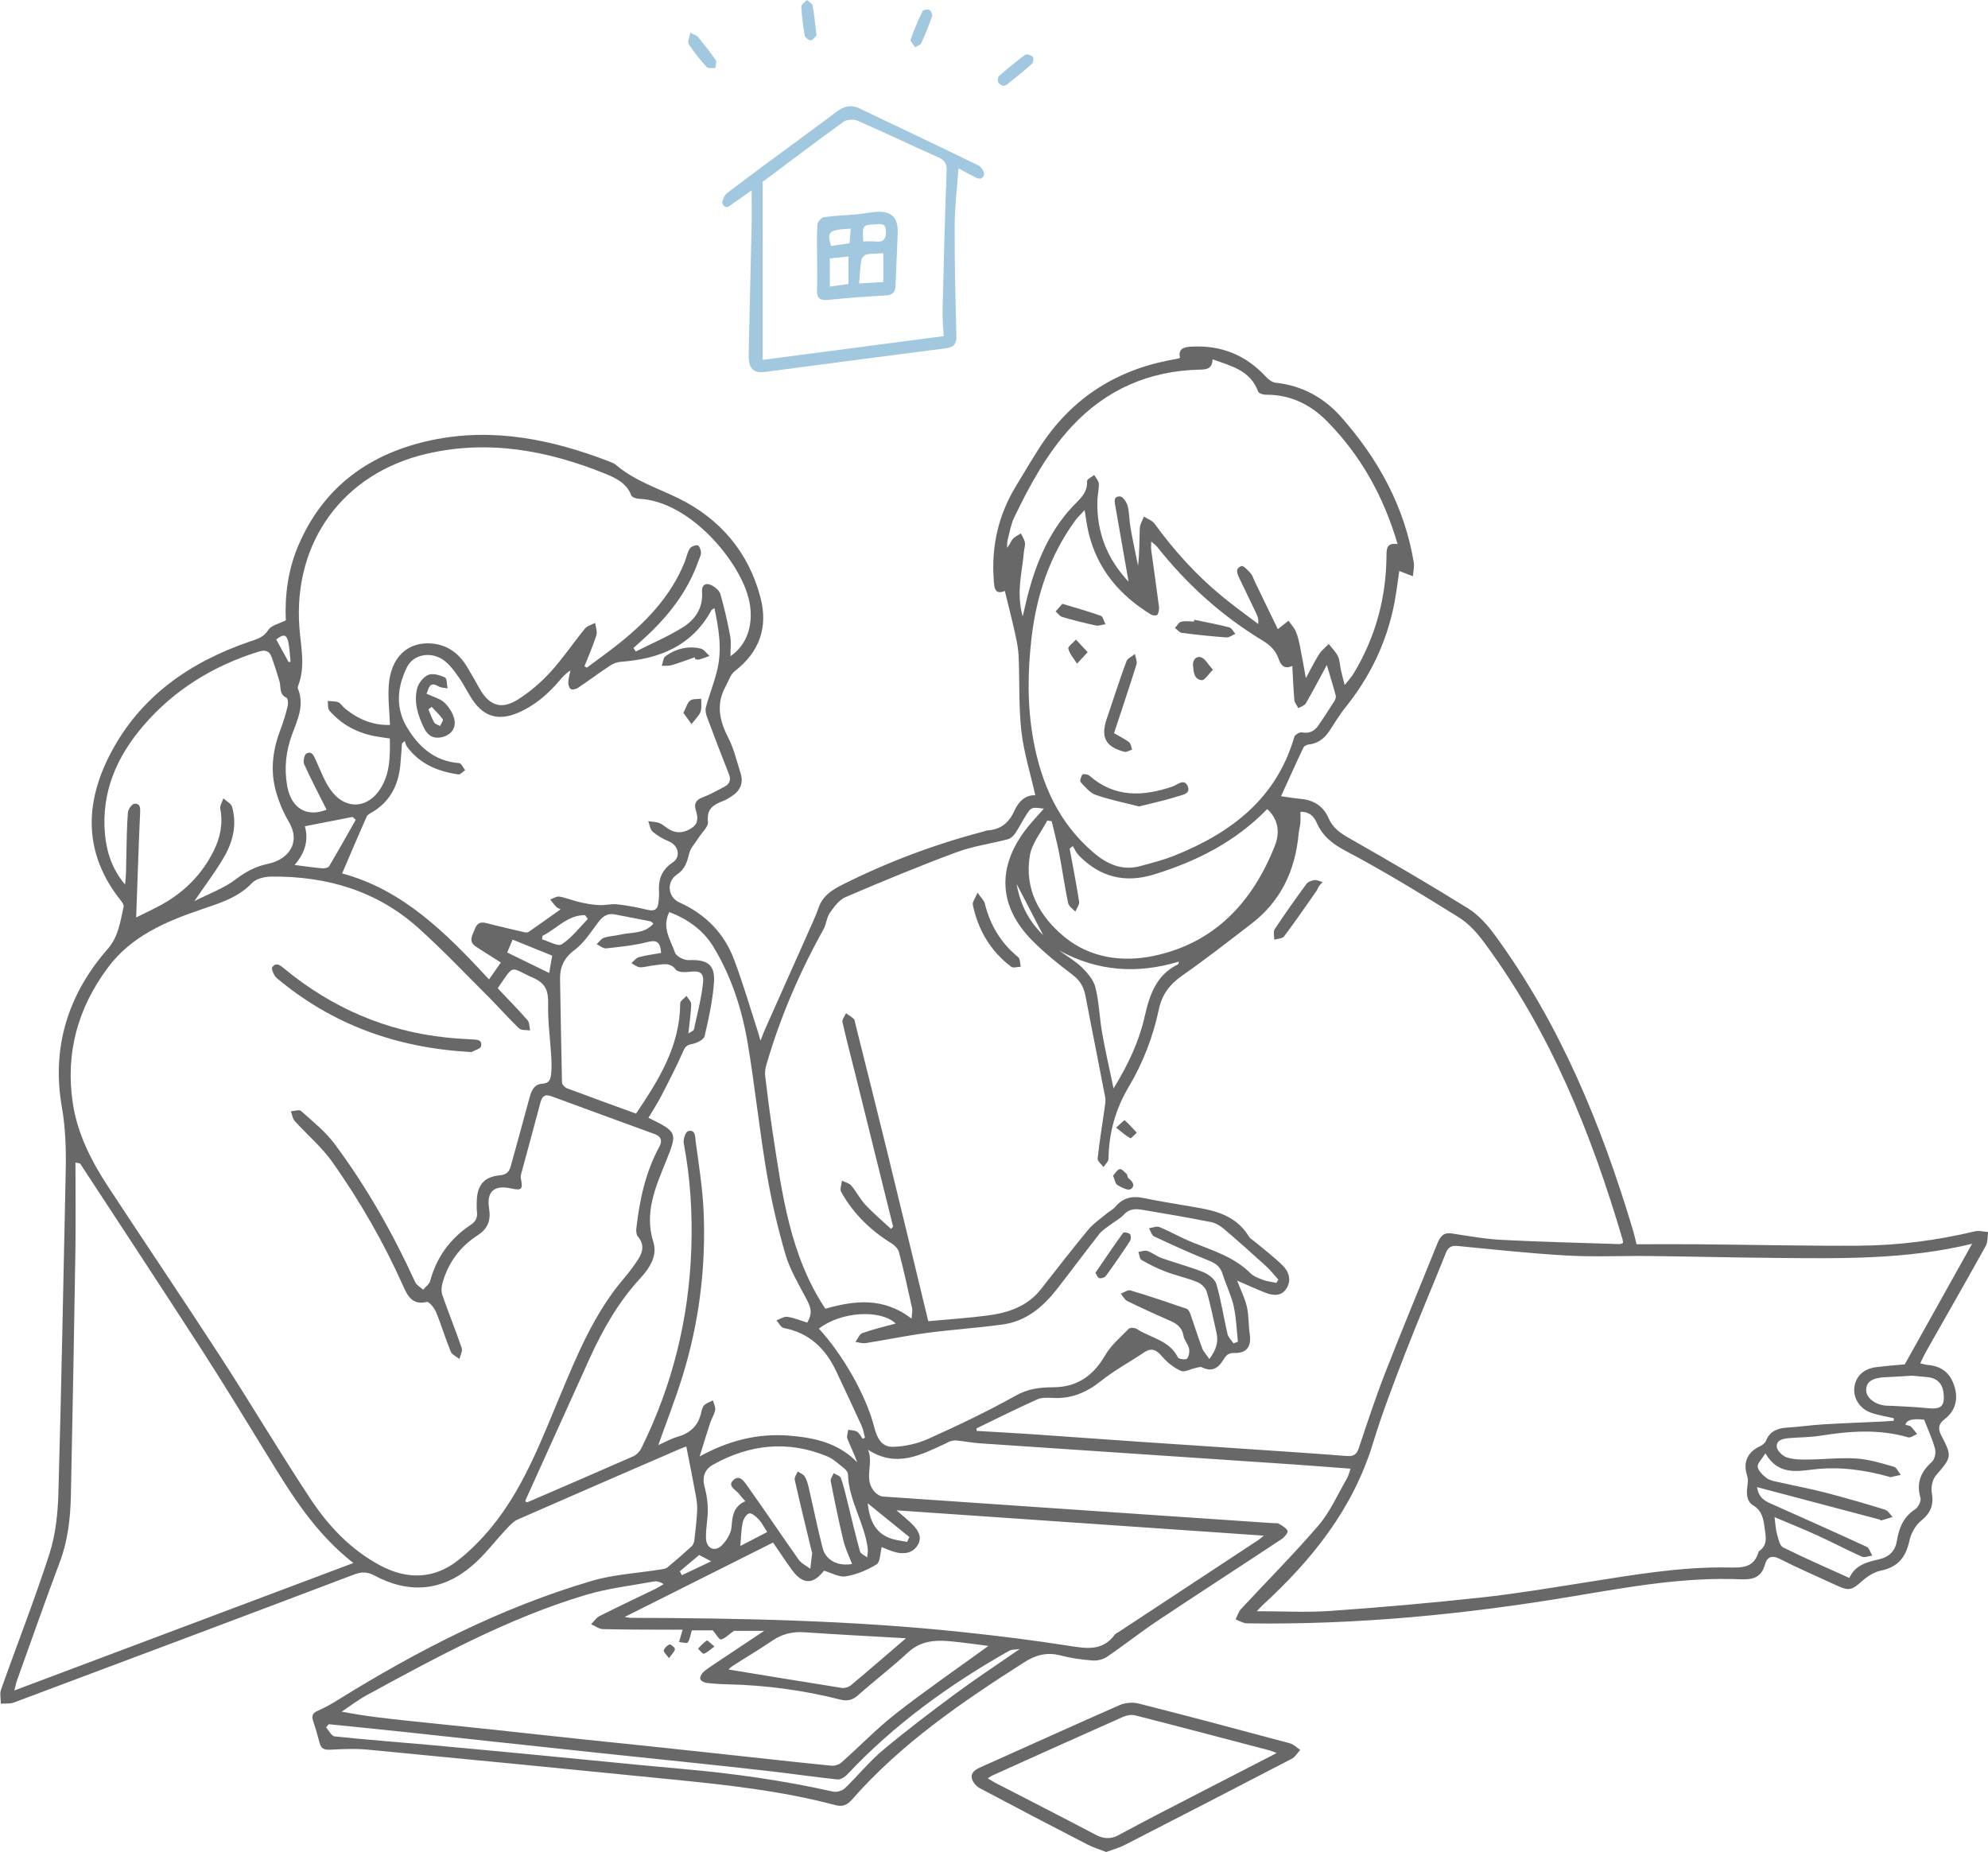 <?xml version="1.0" encoding="UTF-8"?>
<svg id="_レイヤー_2" data-name="レイヤー 2" xmlns="http://www.w3.org/2000/svg" width="378.53" height="352.64" viewBox="0 0 378.53 352.64">
  <defs>
    <style>
      .cls-1 {
        fill: #686868;
      }

      .cls-1, .cls-2 {
        stroke-width: 0px;
      }

      .cls-2 {
        fill: #a2c8e0;
      }
    </style>
  </defs>
  <g id="_レイヤー_1-2" data-name="レイヤー 1">
    <g>
      <path class="cls-1" d="m54.42,118.13c-.21-4.74.41-9.61,2.37-14.22,4.82-11.33,13.75-17.67,25.48-20.12,11.61-2.42,22.81-.13,33.7,4.07.48.18.99.37,1.37.7,3.48,2.98,7.78,4.33,11.8,6.3,7.93,3.88,13.41,10.25,15.67,18.96,1.46,5.63-.2,10.33-4.89,13.96-.85.65-1.21,1.94-1.77,2.95-1.84,3.35-1.16,6.49.52,9.74,1.07,2.08,1.6,4.45,2.33,6.7.65,2.02-.12,3.5-1.86,4.55-.44.27-.87.57-1.34.75-1.86.7-3.3,1.46-3,4.01.11.96-1.2,2.08-1.85,3.13-.6.97-1.48,1.87-1.73,2.92-.39,1.62-.8,2.97-2.31,3.98-2.06,1.38-1.77,4.33.45,5.32,4.93,2.21,8.49,5.81,10.39,10.81,1.74,4.6,3.11,9.34,4.63,14.02.11.34.2.68.43,1.5.39-1,.58-1.57.83-2.11,2.78-6.25,5.58-12.5,8.36-18.76.67-1.5,1.37-3,1.91-4.55.78-2.21,2.55-3.31,4.46-4.27,8.56-4.31,17.48-7.66,26.75-10.1.31-.08.61-.22.93-.25,2.47-.17,4.06-1.43,5.07-3.69.79-1.76,2.08-3.09,4.01-3.01-.92-4.11-2.18-8.1-2.65-12.19-.53-4.69-.32-9.46-.52-14.19-.06-1.42-.33-2.85-.64-4.24-.6-2.73-1.3-5.44-1.99-8.28-2.06.88-2.03-.88-2.13-2.43-.42-6.26.96-12.09,4.21-17.47,1.46-2.41,2.89-4.83,4.4-7.2,5.78-9.08,13.98-14.64,24.52-16.76.69-.14,1.38-.26,2.08-.4.06-.01.11-.06.27-.16-.38-1.67.67-2.01,2.07-2.09,5.68-.35,10.43,1.54,14.29,5.73.48.52,1.19,1.06,1.84,1.13,5.04.54,9.2,2.82,12.49,6.54,7.05,7.97,12.05,17.03,13.82,27.65.14.85-.1,1.77-.16,2.66-.85-.33-1.7-.66-2.6-1-.28,1.89-.53,4.1-.96,6.28-1.45,7.36-4.63,13.92-9.34,19.76-1.12,1.39-2.02,2.96-3.02,4.45-.94,1.4-2.14,2.35-3.88,2.54-.38.04-.91.3-1.06.61-1.44,3.03-2.81,6.1-4.25,9.25,1.2.16,2.5.39,3.82.51,2.45.24,4.26,1.41,5.23,3.67.81,1.88,2.27,2.87,4.01,3.85,7.57,4.31,15.11,8.7,22.51,13.3,2,1.24,3.72,3.16,5.13,5.09,12.47,17.02,20.33,36.22,26.33,56.28.24.79.41,1.6.66,2.61,3.72,0,7.55-.03,11.38,0,10.33.09,20.66.33,30.99.27,7.45-.04,14.83-1.01,22.1-2.74.77-.18,1.65.08,2.48.14-.14.9-.05,1.92-.47,2.67-3.76,6.78-7.62,13.5-11.44,20.25-.34.61-.62,1.25-1.02,2.09.59.12,1.05.27,1.52.31,2.57.23,4.19,1.53,4.98,4.03.8,2.52.17,4.73-1.9,6.32-1.11.86-1.26,1.76-.63,2.99,2.14,4.13,2.03,4.15-.99,7.7-.67.78-.96,2.27-.78,3.31.41,2.31-.23,3.85-2.06,5.33-1.08.87-1.91,2.42-2.21,3.8-.67,3.12-2.19,5.01-5.42,5.67-1.29.26-2.58,1.1-3.59,1.99-1.96,1.75-2.47,1.94-4.93.79-3.6-1.67-7.26-3.24-10.8-5.04-1.56-.79-2.39-.22-2.75,1.08-.7,2.52-2.32,2.93-4.67,2.83-10.71-.45-21.21,1.45-31.71,3.21-20.6,3.46-41.32,5.49-62.23,5.18-.74-.01-1.47-.49-2.2-.75.35-.68.57-1.48,1.07-2.01,4.92-5.31,10.05-10.43,14.75-15.92,2.21-2.59,3.62-5.87,5.36-8.85.31-.53.44-1.15.72-1.92-3.93-.29-7.62-.59-11.31-.84-19.71-1.33-39.42-2.64-59.13-3.98-1.53-.1-3.04-.39-4.57-.55-.36-.04-.74.02-1.09.11-.3.08-.58.27-.87.4-4.72,2.17-9.41,4.81-14.9,1.26,1.14,2.72-1.01,5.76,1.38,8.14.37.36.92.72,1.41.76,24.76,1.71,49.52,3.39,74.29,5.07.38.03.84-.06,1.14.12.63.36,1.37.77,1.66,1.36.13.28-.57,1.18-1.08,1.52-7.91,5.24-15.88,10.39-23.78,15.66-3.25,2.17-6.31,4.61-9.54,6.8-.75.51-1.86.77-2.77.69-2.04-.16-4.1-.44-6.07-.96-2.56-.67-4.73-.09-6.89,1.29-11.86,7.57-23.45,15.48-32.82,26.16-.91,1.04-1.78,1.42-3.16,1.05-10.26-2.73-20.78-3.86-31.31-4.91-19.27-1.92-38.54-3.82-57.82-5.66-2.35-.22-4.74-.1-7.1.02-1.09.05-1.69-.2-1.97-1.28-.37-1.43-.78-2.84-1.25-4.24-.34-1.02,0-1.5.95-1.92,1.28-.56,2.51-1.24,3.69-1.98,15.25-9.47,31.13-17.63,48.41-22.72,4.25-1.25,8.8-1.48,13.21-2.19.42-.07.91-.13,1.21-.38,1.58-1.3,3.12-2.65,4.63-4.03.28-.26.45-.74.5-1.14.22-1.84.43-3.68.53-5.53.05-.94-.05-1.91-.22-2.84-.58-3.14-1.21-6.28-1.84-9.49-.06.02-.58.2-1.08.41-10.35,4.49-20.7,8.96-31.03,13.5-.77.34-1.42,1.03-2.01,1.66-2.24,2.37-4.21,5.04-6.67,7.14-5.67,4.86-12.01,5.39-18.58,1.87-1.38-.74-2.46-.74-3.91-.19-21.57,8.18-43.17,16.28-64.77,24.37-.75.28-1.65.15-2.47.21,0-.91-.24-1.9.05-2.71,3.06-8.63,6.42-17.16,9.22-25.87,1.17-3.65,1.58-7.66,1.69-11.52.58-20.39.95-40.78,1.39-61.17.09-4.14-.01-8.21-.74-12.38-1.97-11.34,1.18-21.44,8.78-30.1,2.02-2.31,2.35-5.19,2.99-7.98.08-.33-.25-.83-.51-1.16-7.06-8.84-7.02-18.33-2.05-27.91,5.67-10.93,15.12-17.51,26.57-21.43,1.38-.47,2.66-.79,3.56-2.24.53-.86,2.01-1.13,3.39-1.84Zm131.49,153.88c.02.15.05.3.07.45,3.37.2,6.73.37,10.1.6,6.84.47,13.67.97,20.5,1.44,6.26.43,12.53.83,18.79,1.26,7.03.48,14.06.93,21.08,1.48,1.33.1,1.88-.31,2.3-1.57,1.59-4.78,3.17-9.58,5-14.27,3.2-8.21,6.6-16.34,9.89-24.52.52-1.28,1.09-2.27,2.76-2.02,3.16.47,6.32,1.06,9.5,1.22,7.48.39,14.98.56,22.47.81.22,0,.44-.14.68-.23-.04-.28-.05-.47-.1-.65-5.96-20.22-13.75-39.59-26.43-56.66-1.31-1.77-2.9-3.53-4.74-4.67-7.06-4.39-14.16-8.76-21.5-12.63-2.59-1.36-4.44-2.83-5.58-5.42-.57-1.3-1.57-2.14-3.09-2.05,0,.74.05,1.43-.01,2.1-.06.7-.27,1.38-.33,2.08-.64,6.96-3.37,12.82-9,17.14-4.37,3.35-8.71,6.75-13.22,9.9-2.35,1.65-3.81,3.59-4.4,6.4-1.1,5.22-3.01,10.17-5.74,14.76-2.51,4.23-3.78,8.77-3.84,13.68,0,.53-.62,1.05-.95,1.58-.39-.54-1.17-1.12-1.12-1.61.33-3.16.86-6.29,1.3-9.44.1-.74.27-1.51.14-2.22-1.21-6.38-2.51-12.75-3.72-19.14-.32-1.71-.95-3.02-2.41-4.13-2.7-2.04-5.37-4.18-7.75-6.58-6.38-6.45-6.78-13.81-1.32-21.05,1.05-1.39,2.28-2.66,3.52-4.08-2.39-.3-2.41-.31-3.49,1.41-.68,1.08-1.25,2.24-1.97,3.29-.33.48-.85.99-1.39,1.13-3.26.86-6.66,1.31-9.8,2.48-7.11,2.64-14.14,5.55-21.12,8.54-1.21.52-2.18,1.85-2.98,3-.62.89-.67,2.16-1.21,3.13-4.59,8.24-8.29,16.85-10.91,25.91-.19.65-.27,1.39-.19,2.06.44,3.61.89,7.23,1.44,10.83,1.78,11.6,3.28,23.3,10.01,33.44,5.42-1.52,10.94-2.31,16.42,1.89.05-.87.21-1.49.09-2.05-.78-3.55-1.57-7.1-2.49-10.62-.17-.65-.84-1.31-1.45-1.69-4.01-2.47-7.27-5.67-9.56-9.78-.29-.52.09-1.41.16-2.13.6.3,1.36.46,1.76.93.99,1.17,1.69,2.59,2.73,3.7,1.51,1.61,3.22,3.04,4.84,4.55.14-.14.28-.27.41-.41-2.34-9.46-4.69-18.93-7.04-28.39-.88-3.53-1.81-7.04-2.61-10.59-.11-.48.44-1.11.69-1.67.49.36,1.03.67,1.46,1.08.2.19.22.59.3.9,2.09,8.36,4.19,16.71,6.24,25.08,2.55,10.4,5.05,20.81,7.65,31.58,3.81-.36,7.62-.6,11.4-1.1,3.87-.52,7.49-1.73,10.05-4.99,2.96-3.78,5.9-7.58,8.96-11.28.99-1.2,2.34-2.1,3.54-3.11.53-.45,1.2-.76,1.64-1.28,1.44-1.71,3.2-2.16,5.34-1.71,2.5.52,5.02.94,7.54,1.37,4.77.83,9.73,1.22,12.61,6.03.22.36.68.58,1.02.87,1.81,1.52,3.72,2.95,5.4,4.61,1.2,1.19,1.69,2.85.68,4.4-.96,1.48-2.52,1.34-3.98.77-1.72-.67-3.4-1.45-5.39-2.31.71,1.85,1.5,3.4,1.87,5.05.38,1.66.27,3.43.53,5.12.35,2.36-.56,3.68-2.91,3.61-1.17-.04-1.61.46-2.15,1.35-.9,1.5-2.16,2.35-4.03,1.38-.32-.17-.87.06-1.31.15-.92.19-2.02.84-2.7.53-1.32-.6-2.57-1.57-3.52-2.67-1.08-1.26-1.99-1.87-3.53-.83-2.7,1.82-5.61,3.38-8.14,5.4-2.74,2.19-5.64,3.43-9.15,3.25-1.01-.05-2.14-.12-3.02.27-3.9,1.75-7.72,3.67-11.57,5.53Zm-91.14-83.83c1.93,2.05,3.87,4.01,5.68,6.08.39.45.34,1.28.49,1.94-.71-.11-1.66.03-2.09-.37-1.95-1.85-3.72-3.9-5.62-5.8-4.49-4.48-8.86-9.1-13.57-13.33-7.9-7.1-17.47-9.88-27.94-9.79-1.26.01-2.91.36-3.71,1.2-2.66,2.8-6.1,3.84-9.56,5.01-6.84,2.33-13.45,5.1-17.96,11.19-5.67,7.65-8.04,16.16-6.64,25.65.88,5.96,3.57,11.17,6.82,16.12,7.13,10.86,14.41,21.62,21.48,32.52,5.74,8.86,11.12,17.96,16.94,26.76,3.44,5.21,7.72,9.75,13.37,12.75,5.13,2.72,10.22,2.57,14.77-1.02,2.78-2.19,5.3-4.85,7.44-7.68,5.38-7.1,8.52-15.41,11.93-23.55,3.31-7.91,6.56-15.85,12.24-22.49.99-1.16,1.92-2.4,2.74-3.69.88-1.39,1.09-2.82-.13-4.25-.29-.34-.34-1.02-.29-1.51.62-5.43,1.74-10.72,4.39-15.58.64-1.17.28-1.97-.92-2.41-6.53-2.4-13.08-4.76-19.6-7.18-1.35-.5-1.83.04-2.15,1.26-1.13,4.31-2.32,8.61-3.48,12.91-.13.47-.32,1-.23,1.44.43,2.1.19,2.38-1.86,1.93-3.23-.71-4.7.6-4.18,3.83.35,2.19-.19,3.8-2.15,5.07-3.4,2.19-5.7,5.3-6.76,9.24-.19.69-.21,1.55.02,2.21,1.18,3.37,2.53,6.68,3.68,10.06.2.57-.28,1.38-.44,2.07-.57-.47-1.41-.82-1.66-1.42-1.02-2.48-1.77-5.06-2.8-7.54-.32-.78-1.34-2.01-1.76-1.91-2.68.65-3.63-1.09-4.45-2.94-3.71-8.33-8.24-16.2-13.48-23.64-2.03-2.89-4.83-5.23-7.22-7.88-.41-.46-.49-1.22-.72-1.84.66-.04,1.59-.37,1.94-.06,2.22,2,4.63,3.91,6.39,6.28,6.09,8.18,11.09,17.03,15.34,26.31.27.58.99.96,1.5,1.44.46-.55,1.17-1.03,1.34-1.65,1.23-4.53,3.8-8.08,7.68-10.66,1-.66,1.37-1.41,1.24-2.54-.08-.63-.05-1.28-.04-1.92.06-3.11,1.34-4.72,4.38-5.01,1.3-.12,1.8-.68,2.09-1.74,1.18-4.3,2.39-8.6,3.54-12.91.37-1.37.85-2.71,2.45-2.79,1.36-.06,1.6-.87,1.7-1.84.1-1.08.09-2.18.03-3.26-.2-3.38-.68-6.77-.6-10.14.05-2.44-.47-3.89-2.88-4.94-4.53-1.98-3.4-2.8-6.71,1.98Zm280.77,48.64c-12.53,3.05-25.01,2.81-37.48,2.7-8.02-.07-16.04-.27-24.05-.36-5.2-.06-10.41.2-15.59-.09-6.95-.39-13.89-1.14-20.82-1.82-1.23-.12-1.84.19-2.3,1.34-2.53,6.33-5.22,12.59-7.68,18.95-2.2,5.7-4.41,11.41-6.19,17.25-3.81,12.5-11.59,22.2-21.01,30.84-.33.3-.62.66-1.1,1.16,4.87,0,9.43.26,13.94-.05,9.63-.68,19.26-1.52,28.86-2.57,6.65-.72,13.27-1.84,19.89-2.88,8.91-1.4,17.79-2.96,26.85-2.83,2.6.04,5.08.24,5.98-2.96.02-.06.06-.12.11-.16,1.71-1.17,1.26-2.78,1.04-4.44-.23-1.72-.47-3.23-2.19-4.28-1.33-.81-1.26-2.38-1.06-3.84.08-.58.11-1.23-.07-1.77-.83-2.54.03-4.52,2.47-5.64.45-.21.95-.6,1.12-1.04.73-1.8,2.13-2.37,3.93-2.49,2.3-.14,4.58-.48,6.87-.62,3.75-.23,7.5-.36,11.25-.54.76-.04,1.52-.09,2.27-.14,0-.17,0-.33.01-.5-1.46-.34-2.97-.56-4.38-1.06-2.11-.75-3.36-2.79-3.13-4.76.24-2.12,1.71-3.57,4.09-3.89,1.9-.25,3.81-.38,5.51-.54,4.24-7.59,8.43-15.11,12.83-22.98ZM111.28,126.86c.15.09.3.18.45.27,1.74-1.29,3.51-2.56,5.23-3.89,5.69-4.42,10.68-9.43,13.42-16.27.33-.83.48-1.76.95-2.5.25-.4,1.02-.69,1.51-.64.27.02.62.86.64,1.34.01.54-.3,1.1-.49,1.64-2.1,5.97-5.91,10.73-10.54,14.92-.61.56-1.23,1.11-1.84,1.66.15.22.3.44.45.66,2.94-1.48,5.99-2.79,8.8-4.5,2.44-1.49,4.03-3.7,3.82-6.85-.1-1.49.85-1.82,2.01-1.16.62.35,1.32.98,1.5,1.63.73,2.63,1.35,5.29,1.85,7.97.21,1.15.04,2.37.04,3.81,3.27-2.24,4.44-6.16,3.61-10.37-1.45-7.32-11.18-19.18-21.03-19.61-.51-.02-1.32-.29-1.46-.64-.87-2.31-2.9-3.29-4.86-4.09-11.03-4.48-22.39-6.59-34.21-3.81-15.8,3.72-25.3,16.76-24.13,32.97.27,3.75,1.21,7.5-.24,11.2-.06.17-.08.4-.02.56,1.23,3.05-.03,5.78-1.07,8.53-1.23,3.25-1.6,6.58-.98,10.01.78,4.3,3.82,5.96,7.49,4.47-1.43-2.85-2.93-5.71-4.26-8.64-.25-.54.02-1.84.42-2.05,1.11-.56,1.42.47,1.82,1.33.97,2.07,1.74,4.35,3.16,6.07,2.82,3.44,6.91,2.94,9.22-.88,1.74-2.87,1.74-6.07,1.69-9.38-.97-.15-1.79-.25-2.6-.4-3.53-.62-6.55-2.2-8.91-4.92-.35-.4-.22-1.21-.31-1.83.66.07,1.37.02,1.98.24.44.16.73.7,1.12,1.03,2.58,2.2,5.51,3.41,8.74,3.29-.09-2.57-.4-5.05-.23-7.49.36-5.4,3.63-8.46,8.31-8,2.97.29,5.1,1.94,6.61,4.44.83,1.37,1.6,2.77,2.39,4.16,1.86,3.26,4.17,4.05,7.35,2.01,2.24-1.43,4.33-3.22,6.13-5.19,2.37-2.6,4.34-5.55,6.58-8.28.43-.53,1.28-.72,1.94-1.07.09.79.44,1.67.22,2.36-.63,1.99-1.48,3.91-2.25,5.85Zm-44,170.75c-7.28-5.7-11.77-13-16.26-20.32-4.18-6.82-8.34-13.65-12.67-20.37-7.63-11.83-15.38-23.58-23.08-35.35-.05-.07-.22-.05-.9-.2,0,5.67.07,11.22-.01,16.77-.25,15.51-.53,31.03-.86,46.54-.09,4.35-.56,8.64-2.13,12.8-2.81,7.47-5.44,15-8.14,22.51-.16.44-.24.9-.49,1.89,21.68-8.15,42.93-16.14,64.55-24.27Zm68.75-181.82c-.37.25-.51.3-.56.39-3.72,6.83-9.92,9.29-17.24,9.83-.71.05-1.47.34-2.06.73-2.08,1.37-4.08,2.87-6.15,4.25-.36.24-1.06.39-1.36.2-.31-.2-.47-.86-.45-1.31.03-.74.26-1.47.41-2.21-.89.51-1.49,1.23-2.1,1.94-2.23,2.61-4.78,4.81-7.98,6.15-3.55,1.48-6.29.75-8.42-2.29-1-1.43-1.74-3.04-2.74-4.47-.83-1.18-1.72-2.43-2.87-3.27-2.4-1.76-5.77-1.18-7.01,1.29-1.86,3.71-2.23,7.71-.07,11.37,2.21,3.73,5.28,6.58,10,6.91.41.03.75.87,1.13,1.34-.42.29-.89.87-1.27.82-3.91-.56-7.38-1.98-9.8-5.3-.22-.3-.28-.7-.42-1.05-.18.15-.35.29-.53.44-.11,1.39-.18,2.78-.32,4.17-.39,3.84-1.98,6.96-5.42,8.97-.37.22-.84.46-.99.81-1.58,3.57-3.11,7.17-4.67,10.81,11.58,3.1,19.87,11.41,27.98,20.18.78-1.12,1.46-2.08,2.25-3.22-1.7-1.08-3.24-2.03-4.75-3.02-1.54-1.02-.64-2.17-.2-3.36.43-1.14,1.07-1.41,2.2-1.12,2.42.63,4.86,1.18,7.3,1.75.23.05.56.05.73-.07,2.01-1.4,4-2.82,6.08-4.3-.37-.2-.64-.28-.8-.45-.42-.45-.79-.95-1.17-1.43.59-.2,1.22-.64,1.76-.55,1.31.23,2.56.77,3.86,1.06,1.21.28,2.45.5,3.68.56,1.17.06,2.37-.28,3.53-.14,1.96.22,3.9.61,5.82,1.06,1.25.29,1.82-.15,1.95-1.34.07-.63.17-1.28.13-1.91-.18-2.4.39-4.31,2.57-5.76,1.66-1.1,1.11-3.3-.69-4.04-1.11-.45-2.19-1.07-3.1-1.85-.49-.42-.57-1.32-.84-2,.72.12,1.5.11,2.16.38.69.28,1.25.87,1.92,1.24,1.52.83,2.99.54,4.32-.41,1.2-.85,1.05-2.05.66-3.29-.39-1.23.02-1.98,1.31-2.46,1.43-.53,2.77-1.3,4.12-2.01.98-.51,1.32-1.26.88-2.39-1.43-3.61-2.82-7.23-4.17-10.86-.22-.59-.38-1.34-.22-1.91.67-2.44,1.64-4.82,2.2-7.28.88-3.85.25-7.65-.58-11.58Zm-12.58,97.04c5.65,2.74,5.54,2.87,3.32,8.39-1.96,4.85-4.13,9.71-2.36,15.3.83,2.65-.79,5.02-2.54,6.93-4.13,4.49-7.09,9.69-9.59,15.19-4.09,9.02-8.17,18.04-12.24,27.06-.03.07.07.19.11.3.12,0,.26.04.37,0,6.69-2.89,13.38-5.76,20.05-8.7.63-.28,1.24-.92,1.55-1.55,5.92-11.97,9.06-24.66,9.51-38,.23-6.74-.18-13.43-1.44-20.07-.14-.73.35-2.17.81-2.3,1.44-.39,1.35,1.09,1.45,1.9.59,4.43,1.32,8.87,1.52,13.33.47,10.69-.85,21.2-4.01,31.43-1.35,4.36-3.02,8.62-4.62,13.12,1.3-.57,2.47-1.24,3.72-1.6,2.43-.69,3.92-2.16,4.46-4.63.11-.49.26-1.07.6-1.39.43-.41,1.08-.6,1.63-.89.16.61.52,1.26.42,1.82-.15.86-.69,1.65-.96,2.49-.69,2.11-1.34,4.25-2,6.37,5.51-3.04,11.06-4.44,17.05-3.97,4.78.38,9.35,1.37,12.95,5.07-.52-1.55-1.28-2.99-1.86-4.5-.18-.47.09-1.12.16-1.69.56.11,1.21.08,1.67.37.46.29.73.89,1.08,1.35.15-.07.29-.14.44-.21-.21-.76-.33-1.57-.65-2.28-1.59-3.48-3.21-6.95-4.85-10.41-2.03-4.29-5.12-7.28-9.97-8.19-.53-.1-.93-.96-1.38-1.46.69-.25,1.42-.77,2.05-.68,1.3.19,2.56.72,3.81,1.11.97-1.77.8-2.67-.17-4.52-1.45-2.76-3.11-5.5-3.98-8.45-1.5-5.13-2.71-10.38-3.6-15.66-1.37-8.12-2.22-16.33-3.57-24.45-1.08-6.45-3.06-12.66-6.46-18.33-1.99-3.33-4.94-5.39-8.49-6.77-1.49,2.96.25,5.33,1.09,7.74.25.72,1.74,1.46,2.62,1.42,3.54-.17,5.06.85,4.79,4.34-.26,3.41-1,6.8-1.78,10.14-.15.65-1.42,1.28-2.27,1.46-.9.19-1.34.35-1.76,1.3-1.27,2.92-2.74,5.75-4.2,8.58-.72,1.4-1.59,2.73-2.47,4.21Zm142.67-109.21c-2.67-9.12-7.01-16.88-13.43-23.4-3.16-3.21-7.03-5.11-11.69-5.06-.49,0-1.31-.26-1.44-.61-1.47-4-5.05-4.84-8.67-6.13-.08,1.8-1.12,1.94-2.4,1.96-9.65.2-17.9,3.8-24.44,10.85-4.68,5.05-7.95,11.11-10.93,17.28-.63,1.31-.87,2.81-1.24,4.23-.13.5-.1,1.03-.14,1.55.54-.52.68-1.18,1.07-1.63.4-.47,1.04-.74,1.58-1.09.26.57.65,1.12.76,1.72.1.54-.13,1.14-.18,1.71-.33,3.92-1.52,7.82-.24,12.37.38-1.6.62-2.69.89-3.77,1.61-6.28,4.05-12.21,8.49-17.02,1.4-1.52,3-2.63,2.88-4.98-.02-.36.88-.77,1.36-1.16.3.55.84,1.08.87,1.64.06,1.07-.24,2.16-.27,3.25-.18,6.06,1.95,11.2,5.94,15.43-.82-4.7-1.66-9.47-2.49-14.24-.15-.87-.5-2.05.88-1.99.52.02,1.25,1.08,1.43,1.79.35,1.35.31,2.8.55,4.18.43,2.42.95,4.81,1.43,7.22.3-2.44.24-4.8.34-7.16.03-.74.51-1.47.79-2.2.69.45,1.59.75,2.04,1.38,3.71,5.11,7.92,9.76,12.8,13.78,2.23,1.84,4.59,3.52,6.9,5.28.13-.86-.07-1.37-.3-1.87-1.05-2.2-2.12-4.39-3.16-6.59-.44-.92-1.1-2.04.29-2.56.37-.14,1.25.85,1.78,1.43.33.36.46.91.68,1.37,1.52,3.15,3.05,6.29,4.46,9.22.75-.59,1.39-1.1,2.03-1.6.48.68,1.09,1.31,1.41,2.07.4.93.61,1.96.81,2.96.37,1.83.68,3.66,1.09,5.9.97-1.78,1.66-3.22,2.51-4.55.47-.74,1.22-1.31,1.84-1.96.6.78,1.35,1.49,1.76,2.35.37.78.37,1.74.56,2.62.17.78.39,1.54.72,2.85.78-.99,1.28-1.51,1.65-2.12,4.23-6.96,6.28-14.55,6.31-22.67,0-1.37.2-2.33,2.1-2.05Zm-20.05,23.18c-1.66.74-2.22-.28-2.62-1.39-.57-1.57-1.59-2.57-3.05-3.45-7.81-4.72-14.47-10.76-20.13-17.91-.24-.3-.58-.52-1.07-.94,0,.75-.05,1.2,0,1.62.49,3.6,1.02,7.2,1.48,10.8.06.5-.05,1.1-.3,1.52-.11.18-.88.17-1.19-.02-6.02-3.68-10.29-8.7-11.94-15.7-.3-1.26-.45-2.54-.73-4.2-.77.85-1.33,1.36-1.77,1.96-4.86,6.66-7.39,14.24-8.33,22.32-.75,6.43-.84,12.9.31,19.33,1.52,8.46,4.84,15.97,11.55,21.66,2.55,2.16,5.41,3.44,8.83,2.51,2.2-.6,4.44-1.16,6.55-2.01,10.76-4.32,19.38-10.83,22.79-22.6.12-.41,1.01-.93,1.44-.85,1.41.27,2.39-.23,3.14-1.31,1.05-1.52,2.05-3.08,3.04-4.64.19-.3.35-.74.27-1.05-.49-1.84-1.06-3.66-1.7-5.83-1.43,2.64-2.66,5-3.99,7.3-.25.44-.94.62-1.43.92-.26-.51-.71-1-.76-1.52-.19-2.1-.27-4.2-.39-6.51Zm-57.87,186.6c-1.74-.23-3.57-.49-5.4-.69-3.5-.4-6.94-.82-9.92,1.94-3.05,2.83-6.37,5.36-9.48,8.12-1.09.97-2.07,1.19-3.47.83-7.02-1.78-14.16-2.73-21.41-2.89-1.35-.03-2.7-.11-4.03-.28-.43-.05-1.06-.4-1.15-.74-.1-.36.24-.97.56-1.28.6-.57,1.31-1.02,2-1.48,3.05-2.04,6.1-4.07,9.6-6.4h-5.75c-1.08.76-1.72,1.48-2.48,1.63-.35.07-.92-1-1.54-1.73h-4c-.29.96-.37,1.77-.79,2.31-.19.24-1.07-.05-1.64-.09.21-.74.42-1.48.67-2.34-.38,0-.94,0-1.49,0-4.56-.02-9.11,0-13.66-.11-.77-.02-1.52-.61-2.27-.93.53-.53.97-1.24,1.61-1.56,3.53-1.78,7.11-3.46,10.67-5.19.53-.26,1.03-.59,1.54-.89-.68-.43-1.3-.61-1.87-.5-4.31.79-8.72,1.29-12.9,2.54-14.82,4.43-28.33,11.79-41.83,19.14-1.64.9-3.14,2.06-4.71,3.1,4.42.87,8.71,1.33,13,1.78,5.34.56,10.68,1.1,16.02,1.67,5.53.59,11.05,1.21,16.58,1.79,5.34.57,10.68,1.1,16.02,1.67,5.53.59,11.05,1.2,16.58,1.79,5.02.54,10.04,1.11,15.06,1.59.61.06,1.42-.18,1.88-.59,3.5-3.1,6.76-6.5,10.43-9.37,5.67-4.43,11.62-8.52,17.57-12.84Zm-69.28-5.51c.68.1.92.16,1.15.16,21.09.06,42.17.49,63.16,2.71,6.79.72,13.57,1.56,20.32,2.62,3.3.52,6.36,1.04,8.68-2.09.18-.24.51-.38.78-.55,8.86-5.83,17.72-11.66,26.58-17.5.33-.22.62-.5,1.04-.84-23.36-1.61-46.5-3.2-69.93-4.82,1.13.99,2.16,1.8,3.08,2.73,1.08,1.1,1.88,2.42.93,3.94-.94,1.48-2.5,1.71-4.09,1.33-1.02-.24-1.98-.71-2.74-1-.31,1.19-.26,2.85-.97,3.29-1.77,1.1-3.83,1.94-5.87,2.28-1.28.21-2.74-.68-4.15-1.08-2.06,2.67-4.02,2.67-6.07-.11-1.24-1.69-2.39-3.46-3.62-5.25-9.3,4.67-18.57,9.32-28.27,14.18Zm37-54.9c4.32,4.64,8.97,12.54,10.54,18.75.55,2.19,1.49,3.8,3.57,3.75,2.27-.05,4.68-.61,6.76-1.54,5.64-2.54,11.24-5.2,16.63-8.22,2.34-1.31,4.58-1.57,7.08-1.58,4.5,0,7.65-2.14,9.91-6.06,1.12-1.93,2.94-3.48,4.54-5.1.25-.25,1.13-.19,1.5.05,2.65,1.74,6.23,2.14,7.84,5.44.15.31,1.5.48,1.72.22.38-.44.53-1.32.39-1.93-.19-.85-.92-1.59-1.06-2.44-.26-1.55-1.21-2.26-2.52-2.83-2.75-1.2-5.47-2.45-8.16-3.76-.52-.26-.85-.93-1.26-1.41.63-.23,1.35-.78,1.86-.62,3.59,1.07,7.14,2.27,10.69,3.49.32.11.59.64.72,1.03.76,2.15,1.43,4.34,2.23,6.47.26.68.82,1.25,1.37,2.07,1.32-1.76,1.77-3.27,1.36-5.02-.61-2.6-1.1-5.24-1.86-7.8-.22-.74-1.06-1.54-1.81-1.84-1.94-.79-4.02-1.22-5.98-1.97-1.6-.6-3.14-1.38-4.62-2.23-.37-.21-.41-1.01-.6-1.53.58-.08,1.22-.36,1.71-.19.95.33,1.77,1.02,2.71,1.36,2.64.93,5.36,1.64,7.95,2.68,1,.41,2.22,1.35,2.49,2.29.9,3.11,1.37,6.33,2.11,9.49.15.65.75,1.19,1.14,1.78l.84-.31c-.25-2.27-.31-4.58-.81-6.79-.47-2.09-1.47-4.06-2.11-6.12-.42-1.36-1.26-2-2.56-2.52-3.55-1.42-7.03-3.01-10.49-4.63-.46-.22-.65-1.02-.96-1.55.67-.09,1.45-.45,1.99-.23,2.12.88,4.12,2.04,6.24,2.9,3.88,1.58,7.95,2.76,11.05,5.86.64.65,1.63,1,2.52,1.33.78.29,1.64.36,2.46.53.12-.2.25-.4.37-.6-.77-.86-1.48-1.79-2.33-2.56-2.65-2.41-5.32-4.8-8.04-7.11-.7-.59-1.59-1.13-2.47-1.3-4.31-.85-8.64-1.6-12.98-2.32-1.25-.21-2.5-.29-3.55.86-.74.81-1.78,1.33-2.67,2.01-.7.54-1.49,1.01-2.03,1.69-2.72,3.47-5.35,7.01-8.06,10.49-2.67,3.42-5.88,6.15-10.32,6.77-4.81.66-9.66.97-14.47,1.61-3.91.52-7.77,1.33-11.66,1.94-.62.1-1.3-.14-1.94-.22.43-.58.74-1.49,1.31-1.69,2.07-.73,4.21-1.23,6.36-1.82-2.93-2.76-10.54-2.27-14.64.99Zm-118.87-81.42c2.89-1.47,5.58-2.43,7.75-4.08,1.95-1.48,3.85-2.52,6.27-3.02,3.82-.81,6.29-3.98,3.93-7.98-1.14-1.94-2.04-4.12-2.59-6.31-.95-3.83-.41-7.63,1.01-11.31.55-1.43.99-2.9,1.35-4.39.13-.51.06-1.48-.21-1.61-1.47-.69-1.02-2.06-1.35-3.16-.44-1.53-.94-3.04-1.47-4.54-.43-1.24-1.21-1.5-2.52-1.09-8.65,2.72-16.11,7.28-22.01,14.2-5,5.87-7.92,12.55-7.23,20.46.31,3.56,1.42,6.83,3.83,9.68.23-1.71.2-3.39.24-5.08.06-2.88.09-5.77.3-8.64.05-.62.82-1.66,1.27-1.67,1.21-.03,1.09.96,1.05,1.95-.3,6.54-.5,13.09-.74,19.71,1.82-.93,3.82-1.8,5.68-2.92,3.93-2.36,7-5.59,9.06-9.72,1.26-2.52,1.82-5.16,1.28-8.01-.12-.62.37-1.35.58-2.03.57.54,1.48.98,1.66,1.62.93,3.26.22,6.43-1.37,9.27-1.58,2.82-3.59,5.4-5.79,8.66Zm163.21-15.19c-.28-.05-.57-.11-.85-.16-1.15,2.23-2.93,4.35-3.32,6.7-1.07,6.36,1.82,11.53,6.54,15.44,4.93,4.08,11.13,4.9,17.09,3.64,11.57-2.44,18.79-10.24,23.02-20.95.95-2.4.76-4.98-1.45-7-6.07,6.25-13.46,9.96-21.57,12.46-5.57,1.71-10.32.48-14.34-3.67-.47-.49-.75-1.16-1.12-1.74-.2.16-.39.32-.59.49.62,3.36,1.28,6.71,1.8,10.08.09.59-.46,1.28-.71,1.92-.48-.54-1.26-1.02-1.38-1.63-.65-3.11-1.09-6.27-1.69-9.39-.4-2.07-.95-4.12-1.43-6.18Zm-75.83,19.49c-.25-.19-.42-.41-.62-.45-2.25-.45-4.5-.88-6.75-1.31-1.46-.28-2.35.43-3.2,1.56-1.38,1.83-2.66,3.88-4.45,5.21-2.06,1.54-2.82,3.28-2.77,5.68.13,6.52.21,13.04.37,19.56,0,.38.54.94.95,1.1,4.39,1.65,8.81,3.24,13.15,4.82,4.32-6.41,8.38-12.88,8.4-20.97,0-.48.78-.96,1.2-1.44.32.53.92,1.07.9,1.59-.05,1.74-.32,3.48-.54,5.57.55-.38,1.01-.53,1.06-.76.64-2.98,1.43-5.95,1.74-8.97.19-1.92-.69-2.27-2.7-2.01-.82.11-2.1.07-2.48-.42-1.19-1.54-2.61-.96-4-.84-.95.08-1.89.41-2.83.39-.55-.02-1.1-.51-1.64-.79.47-.39.89-1,1.43-1.14,1.39-.37,2.83-.55,4.23-.8-.13-1.83-.61-2.58-2.53-2.09-2.58.66-5.26.93-7.92,1.22-.57.06-1.21-.51-1.82-.79.47-.43.86-1.06,1.41-1.24,1.02-.33,2.13-.35,3.18-.6,2.1-.48,4.49-.1,6.22-2.08Zm210.13,107.32c.34,2.21,1.74,2.72,3.09,3.32,5.94,2.65,11.88,5.29,17.78,8.02.5.23.71,1.1,1.06,1.67-.66.08-1.45.44-1.97.2-2.85-1.27-5.61-2.73-8.45-4.03-2.59-1.18-5.23-2.24-8.18-3.49.18,1.33.21,2.29.46,3.19.26.91.51,2.24,1.17,2.57,4.09,2.04,8.29,3.86,12.61,5.82,1.11-2.48,3.4-3.03,5.64-3.55,1.98-.46,3.1-1.58,3.43-3.59.39-2.4,1.24-4.5,3.44-5.92.6-.39,1.21-1.6,1.03-2.21-.82-2.85.07-4.94,2.19-6.85.53-.48.78-1.72.59-2.46-.49-1.84-1.32-3.59-2.07-5.55q-3.32-.41-3.56.97c.35.11.79.12,1.04.35.45.41.78.94,1.16,1.42-.57.22-1.22.75-1.68.62-5.55-1.62-11.11-1.21-16.71-.32-1.95.31-3.94.3-5.92.46-1.12.09-2.47.32-2.4,1.62.04.74,1.08,1.78,1.89,2.05,1.29.43,2.75.42,4.14.41,3.07-.03,6.15-.4,9.19-.19,2.39.16,4.75.9,7.07,1.56.54.15.88,1.01,1.31,1.55-.66.15-1.33.31-1.99.45-.05.01-.11-.06-.17-.08-4.77-1.33-9.56-2-14.57-1.39-3.15.38-6.67,1.01-9.03-3.08-.68,1.11-1.58,1.93-1.47,2.57.14.81,1.01,1.63,1.75,2.17.63.46,1.53.59,2.34.77,2.92.67,5.86,1.21,8.76,1.96,3.82.99,7.61,2.09,11.38,3.25.57.18.97.91,1.45,1.39-.7.22-1.39.46-2.1.65-.15.04-.34-.15-.53-.2-7.6-2.01-15.21-4.02-23.14-6.12Zm-192.65,2.65c-.44-.51-.81-.86-1.09-1.27-.58-.86-2.42-1.56-1.2-2.73,1.27-1.22,2.2.44,2.83,1.31,3.26,4.57,6.38,9.24,9.62,13.82.52.73,1.47,1.17,2.22,1.74.12-1.02.24-2.04.36-3.07,0-.05-.06-.11-.08-.17-1.1-4.57-2.22-9.13-3.25-13.71-.1-.46.36-1.05.57-1.58.45.31,1.06.52,1.33.95.39.63.6,1.4.77,2.14.89,3.83,1.67,7.7,2.65,11.51.59,2.3,2.89,3.5,5.6,3.02-.57-1.49-1.27-2.9-1.63-4.39-.91-3.77-1.69-7.57-2.43-11.37-.09-.46.36-1.02.56-1.53.47.3,1.22.49,1.37.91.52,1.43.85,2.93,1.22,4.4.8,3.2,1.54,6.41,2.42,9.58.13.47.9.77,1.37,1.14.04-.55.18-1.11.11-1.65-.6-4.9-3.63-9.16-3.77-14.19-.01-.38-.38-.84-.72-1.11-1.04-.82-2.05-1.79-3.24-2.29-7.46-3.08-14.71-2.31-21.68,1.56-1.82,1.01-2.17,2.56-1.58,4.61.37,1.32.53,2.73.53,4.11,0,1.78-.41,3.56-.34,5.33.07,1.92,1.65,2.67,2.98,1.37.92-.9,1.79-2.29,1.88-3.52.16-2.09.36-3.92,2.63-4.92Zm-79.31,42.46c-.17.2-.35.41-.52.61.55.6,1.04,1.65,1.65,1.72,5.97.63,11.97,1.07,17.95,1.61,7.07.64,14.14,1.32,21.21,1.99,9.04.86,18.08,1.79,27.13,2.6,9.62.85,19.16,2.19,28.59,4.31.69.15,1.75-.15,2.26-.64,2.45-2.34,4.6-5.03,7.19-7.21,4.46-3.74,9.11-7.27,13.79-10.73,3.87-2.87,7.9-5.52,12.33-8.58-1,.15-1.57.09-1.98.32-11.38,6.43-21.88,14-30.87,23.57-.47.5-1.3,1.02-1.9.95-4.38-.46-8.74-1.1-13.11-1.6-5.46-.63-10.93-1.2-16.4-1.78-5.34-.57-10.69-1.11-16.03-1.68-6.74-.72-13.48-1.45-20.22-2.17-5.47-.59-10.93-1.2-16.4-1.78-4.88-.52-9.77-1-14.66-1.5Zm109.9-16.36c-6.71-.39-13.01-.7-19.31-1.14-2.27-.16-4.24.31-6.13,1.59-2.48,1.69-5.07,3.22-7.59,4.84-.38.24-.68.6-.75.66,7.15,1.17,14.37,2.37,21.6,3.51.54.08,1.28-.16,1.71-.52,3.38-2.82,6.71-5.71,10.47-8.94Zm29.2-130.94c1.45,1.06,3.04,1.97,4.31,3.21,1.08,1.06,2.22,2.4,2.57,3.8.7,2.83.77,5.81,1.28,8.69.59,3.35,1.36,6.67,2.17,10.55,2.83-4.63,4.84-8.92,5.9-13.59.94-4.13,2.18-8.02,6.4-10.06.07-.03.07-.22.14-.5-7.9,2.39-15.45,1.88-22.77-2.11Zm162.45,80.94c-1.87.11-3.47.23-5.07.29-2.49.09-3.71.83-3.75,2.38-.04,1.46,1.53,2.79,3.63,3.03.38.04.77.02,1.15.04,2.3.14,4.61.2,6.91.45,2.6.28,3.34-.37,3.03-2.96-.21-1.78-1.28-2.8-3.1-2.96-1.02-.09-2.04-.19-2.8-.26ZM67.74,156.09c-.2-.18-.4-.36-.61-.54-2.99.58-5.97,1.17-9.08,1.78.75,2.64.02,5.1-1.96,7.37,2.01.25,3.64.5,5.28.64.43.04,1.12-.1,1.29-.39,1.74-2.93,3.4-5.9,5.08-8.86Zm28.85,25.28c2.77,1.35,5.35,2.61,7.98,3.9.21-1.21.38-2.2.57-3.31-2.52-1.02-5-2.02-7.54-3.05-.4.96-.68,1.64-1.02,2.45Zm6.7-3.16c-.03.22-.05.44-.08.65,1.28.36,3.03,1.42,3.76.94,1.89-1.24,3.34-3.16,4.96-4.82-.18-.24-.36-.49-.54-.73-3.31-.03-5.41,2.61-8.1,3.95Zm61.93,108.03c.37,3.34,1.48,5.71,4.45,6.72.98.33,2.04.43,3.06.63.14-.31.28-.61.42-.92-2.55-2.07-5.11-4.14-7.93-6.43Zm-19.13,5.48c-.63-.95-1.02-1.77-1.62-2.4-.5-.53-1.34-1.28-1.83-1.15-.55.14-1.1,1.11-1.24,1.8-.28,1.37-.29,2.8-.43,4.4,1.7-.88,3.31-1.72,5.12-2.66Zm-16.64,7.47c.13.25.25.5.38.75,1.79-.85,3.58-1.7,5.58-2.65-.93-.49-1.53-.81-2.28-1.21-1.22,1.03-2.45,2.07-3.69,3.11ZM54.96,126.06c.12-.02.24-.04.36-.06-.13-1.23-.17-2.48-.41-3.68-.31-1.54-.95-1.66-2.31-.55l2.35,4.29Zm138.61,42.24c.72,4.14,2.45,7.19,5.06,9.76-1.62-3.12-3.23-6.23-5.06-9.76Z"/>
      <path class="cls-2" d="m182.5,32.05c-.27,3.83-.71,7.32-.72,10.82-.03,6.98.13,13.97.33,20.95.05,1.62-.4,2.29-2.04,2.5-11.44,1.46-22.87,2.99-34.31,4.49-2.32.31-3.26-.62-3.21-3.29.17-8.14.38-16.28.56-24.42.05-2.17,0-4.34,0-6.85-1.23.87-2.28,1.63-3.36,2.36-.7.47-1.54,1.47-2.17.21-.23-.45.36-1.67.91-2.09,5.05-3.84,10.17-7.59,15.28-11.36,1.86-1.37,3.73-2.72,5.56-4.13,1.34-1.03,2.74-1.36,4.3-.61,7.57,3.61,15.15,7.2,22.69,10.88.55.27,1.21,1.41,1.04,1.83-.49,1.2-1.45.54-2.24.12-.77-.41-1.55-.83-2.62-1.4Zm-2.82,31.95c-.09-1.89-.25-3.48-.21-5.07.22-8.77.44-17.54.77-26.31.05-1.36-.27-2.07-1.52-2.63-5.15-2.3-10.23-4.73-15.4-6.99-.74-.32-2.03-.29-2.65.15-5.25,3.78-10.4,7.7-15.45,11.48v33.89c11.35-1.49,22.81-2.99,34.46-4.52Z"/>
      <path class="cls-1" d="m210.63,352.64c-1.25-.49-2.48-.86-3.6-1.44-6.83-3.52-13.65-7.08-20.43-10.69-.66-.35-1.35-1.11-1.53-1.81-.29-1.15.59-1.73,1.63-2.2,8.83-3.93,17.63-7.95,26.48-11.83,1.07-.47,2.53-.58,3.66-.29,9.62,2.44,19.2,4.99,28.79,7.57.71.19,1.29.82,1.93,1.25-.51.56-.92,1.33-1.55,1.66-10.62,5.53-21.27,11.02-31.93,16.48-1.06.54-2.25.85-3.45,1.3Zm32.45-18.85c-.66-.25-.95-.39-1.25-.47-8.57-2.25-17.15-4.52-25.74-6.71-.71-.18-1.63.02-2.33.33-8.29,3.68-16.56,7.41-24.83,11.14-.26.12-.49.3-.85.53.59.35,1.01.63,1.46.87,6.36,3.29,12.75,6.53,19.08,9.88,1.52.8,2.89.86,4.36.07,2.54-1.36,5.07-2.73,7.63-4.05,7.37-3.81,14.75-7.6,22.47-11.58Z"/>
      <path class="cls-2" d="m190.97,16.37c-.26-.19-.75-.36-.9-.69-.14-.33-.1-.99.14-1.19,1.61-1.41,3.26-2.79,4.98-4.06.27-.2,1.12.06,1.44.38.21.21.14,1.1-.12,1.33-1.56,1.39-3.2,2.68-4.82,3.99-.14.11-.35.13-.71.24Z"/>
      <path class="cls-2" d="m131.44,6.22c.83.45,1.25.55,1.47.82,1.16,1.44,2.33,2.88,3.37,4.41.23.33-.04,1.01-.08,1.53-.57-.06-1.38.09-1.67-.23-1.24-1.37-2.4-2.83-3.41-4.37-.26-.4.16-1.25.32-2.15Z"/>
      <path class="cls-2" d="m155.47,6.73c-.25.24-.62.84-1.09.94-.32.07-1.08-.52-1.15-.9-.33-1.81-.56-3.65-.65-5.49-.02-.41.69-.85,1.06-1.28.38.35,1.02.66,1.09,1.07.32,1.75.48,3.53.74,5.65Z"/>
      <path class="cls-2" d="m174.27,9.02c-.34-.55-.98-1.15-.87-1.49.63-1.85,1.41-3.65,2.26-5.41.12-.25.99-.4,1.31-.23.32.17.62.9.5,1.24-.6,1.73-1.31,3.43-2.06,5.11-.12.28-.59.41-1.14.77Z"/>
      <path class="cls-1" d="m186.13,169.97c.73,1.05,1.25,1.5,1.38,2.04,1.01,4.12,3.05,7.54,6.36,10.24.4.32.34,1.2.49,1.82-.62.02-1.43.3-1.82.01-3.94-2.98-6.3-6.99-7.31-11.79-.11-.53.44-1.19.9-2.32Z"/>
      <path class="cls-1" d="m251.13,168.72c-.17.34-.3.7-.52,1.01-2.01,2.87-4,5.76-6.11,8.56-.33.44-1.23.44-1.87.64.01-.68-.24-1.53.08-2,1.93-2.92,3.96-5.78,6.04-8.61.31-.42,1.01-.67,1.56-.74.48-.06,1.01.24,1.52.38-.23.25-.46.51-.69.76Z"/>
      <path class="cls-1" d="m211.94,223.85c.39-.42.75-1.09,1.26-1.24.33-.1.92.54,1.31.92.2.19.15.67.35.82.86.61,1.37,1.52.41,2.08-.53.31-1.74-.34-2.51-.79-.39-.23-.48-.98-.83-1.79Z"/>
      <path class="cls-1" d="m212.51,214.71c.86-.76,1.57-1.46,1.62-1.42.82.74,1.56,1.57,2.32,2.38-.42.37-1.06,1.14-1.23,1.05-.85-.45-1.58-1.13-2.7-2.01Z"/>
      <path class="cls-1" d="m89.72,200.32c-14.2-.76-26.47-5.23-37.03-14.09-.53-.45-1.08-1.75-.84-2.08.8-1.07,1.64-.23,2.4.39,8.98,7.36,19.2,11.81,30.78,13.02,1.59.17,3.18.26,4.78.35.92.05,2.04.01,1.79,1.3-.09.47-1.17.76-1.81,1.1-.15.08-.38.01-.07.01Z"/>
      <path class="cls-1" d="m81.21,132.09c1.33.63,2.62.93,3.44,1.72.89.86,1.68,2.12,1.89,3.31.28,1.58-.69,2.83-2.34,3.23-1.54.38-2.7-.19-3.42-1.65-1.19-2.4-2-4.92-1.37-7.56.24-1.02,1.19-2.23,2.12-2.63.86-.37,2.22.03,3.18.48.41.19.36,1.36.51,2.09-.58-.12-1.25-.11-1.74-.4-1.77-1.03-1.79.41-2.27,1.41Zm.99,2.5c-.21.16-.41.32-.62.48.35.84.64,1.71,1.09,2.49.19.33.74.46,1.12.68.19-.43.67-1.07.53-1.26-.61-.87-1.4-1.6-2.12-2.39Z"/>
      <path class="cls-1" d="m132.27,125.16c-1.47.51-2.92,1.06-4.41,1.5-.58.17-1.23.09-1.85.12.22-.63.26-1.54.71-1.85,1.99-1.41,4.28-2,6.69-1.44.63.15,1.12.92,1.68,1.4-.64.24-1.28.5-1.93.69-.23.07-.5-.03-.76-.05-.04-.13-.09-.25-.13-.38Z"/>
      <path class="cls-1" d="m130.12,135.75c.52-1,.72-1.9,1.28-2.34.49-.39,1.39-.26,2.11-.36,0,.6.06,1.21.01,1.81-.03.37-.12.78-.32,1.07-.46.68-1.01,1.29-1.53,1.94-.5-.69-1.01-1.38-1.55-2.13Z"/>
      <path class="cls-1" d="m216.87,153.56c-2.75-.71-5.56-1.27-8.24-2.21-1.11-.39-2.01-1.51-2.86-2.42-.2-.22.05-1.08.34-1.44.15-.18,1-.07,1.29.18,4.8,4.23,10.17,4.01,15.78,2.12,1-.34,2.29-1.64,2.96-.11.68,1.55-1.21,1.71-2.11,2.01-2.28.75-4.65,1.23-7.15,1.86Z"/>
      <path class="cls-1" d="m212.11,139.6c1.03.6,2.02,1.07,2.87,1.72.35.27.4.93.58,1.41-.49.15-1.04.53-1.47.42-3.57-.93-4.54-2.76-3.38-6.21,1.24-3.68,2.43-7.38,3.77-11.02.21-.58,1.06-.92,1.62-1.38.11.65.47,1.38.3,1.95-1.34,4.31-2.79,8.58-4.28,13.11Z"/>
      <path class="cls-1" d="m227.41,118.01c2.22.47,4.46.88,6.66,1.45.46.12.77.81,1.15,1.23-.57.24-1.15.72-1.69.68-2.83-.2-5.65-.5-8.46-.86-.48-.06-.9-.61-1.35-.94.38-.41.7-1.06,1.15-1.18.78-.2,1.65-.05,2.48-.05.02-.11.04-.22.06-.33Z"/>
      <path class="cls-1" d="m202.28,114.97c2.63.8,5,1.45,7.31,2.28.43.16.6,1.05.89,1.6-.61.09-1.25.37-1.81.25-2.15-.46-4.29-1-6.41-1.62-.48-.14-.84-.69-1.26-1.06.39-.45.79-.9,1.28-1.46Z"/>
      <path class="cls-1" d="m230.95,127.53c-.93.92-1.56,2.02-2.1,1.98-1.5-.12-1.56-1.52-1.69-2.74-.12-1.2.7-1.89,1.52-1.62.79.26,1.32,1.32,2.27,2.38Z"/>
      <path class="cls-1" d="m207.1,124.18c-.89.96-1.46,1.58-2.03,2.19-.58-.94-1.39-1.82-1.65-2.84-.11-.43.93-1.15,1.45-1.74.64.69,1.29,1.38,2.23,2.39Z"/>
      <path class="cls-1" d="m136.04,313.51c-.87.63-1.39,1.17-2.02,1.37-.25.08-.74-.62-1.12-.97.55-.53,1.06-1.14,1.69-1.54.13-.08.73.57,1.45,1.14Z"/>
      <path class="cls-1" d="m127.38,315.74c-.48-.69-1.06-1.17-.99-1.48.12-.46.65-.98,1.11-1.14.23-.08,1.06.65,1.01.9-.09.51-.6.95-1.14,1.72Z"/>
      <path class="cls-1" d="m208.57,242.36c1.84-2.69,3.52-5.19,5.3-7.64.11-.16,1.03,0,1.28.27.23.25.23.98.02,1.3-1.48,2.26-3.02,4.49-4.61,6.67-.22.3-.91.51-1.27.4-.33-.1-.51-.7-.71-1Z"/>
      <path class="cls-2" d="m155.58,49.11c0-2.11-.08-4.23.06-6.34.03-.52.74-1.35,1.23-1.42,2.04-.3,4.11-.34,6.17-.53,1.34-.12,2.66-.42,4-.49,2.65-.14,3.96,1.11,3.89,3.76-.09,3.46-.3,6.91-.42,10.37-.04,1.3-.66,1.73-1.93,1.8-3.64.2-7.27.49-10.9.84-1.46.14-2.18-.23-2.12-1.83.08-2.05.02-4.1.02-6.15h0Zm12.61-.9c-1.19.08-2.23.05-3.21.25-.4.08-.91.65-.98,1.06-.23,1.42-.28,2.87-.42,4.45,1.58-.09,3.02-.17,4.61-.27v-5.49Zm-10.19.99v5.37c1.33-.18,2.5-.34,3.55-.49v-5.23c-1.21.12-2.32.23-3.55.35Zm6.36-3.23c.89,0,1.66-.07,2.41.01,1.61.19,1.95-.64,1.91-2.03-.05-1.56-1.1-1.28-2.03-1.23-2.44.12-2.44.14-2.29,3.25Zm-2.38-2.43c-4.18.21-4.56.55-3.74,3.31,1.15-.18,2.33-.36,3.52-.54.08-.99.14-1.8.22-2.77Z"/>
    </g>
  </g>
</svg>